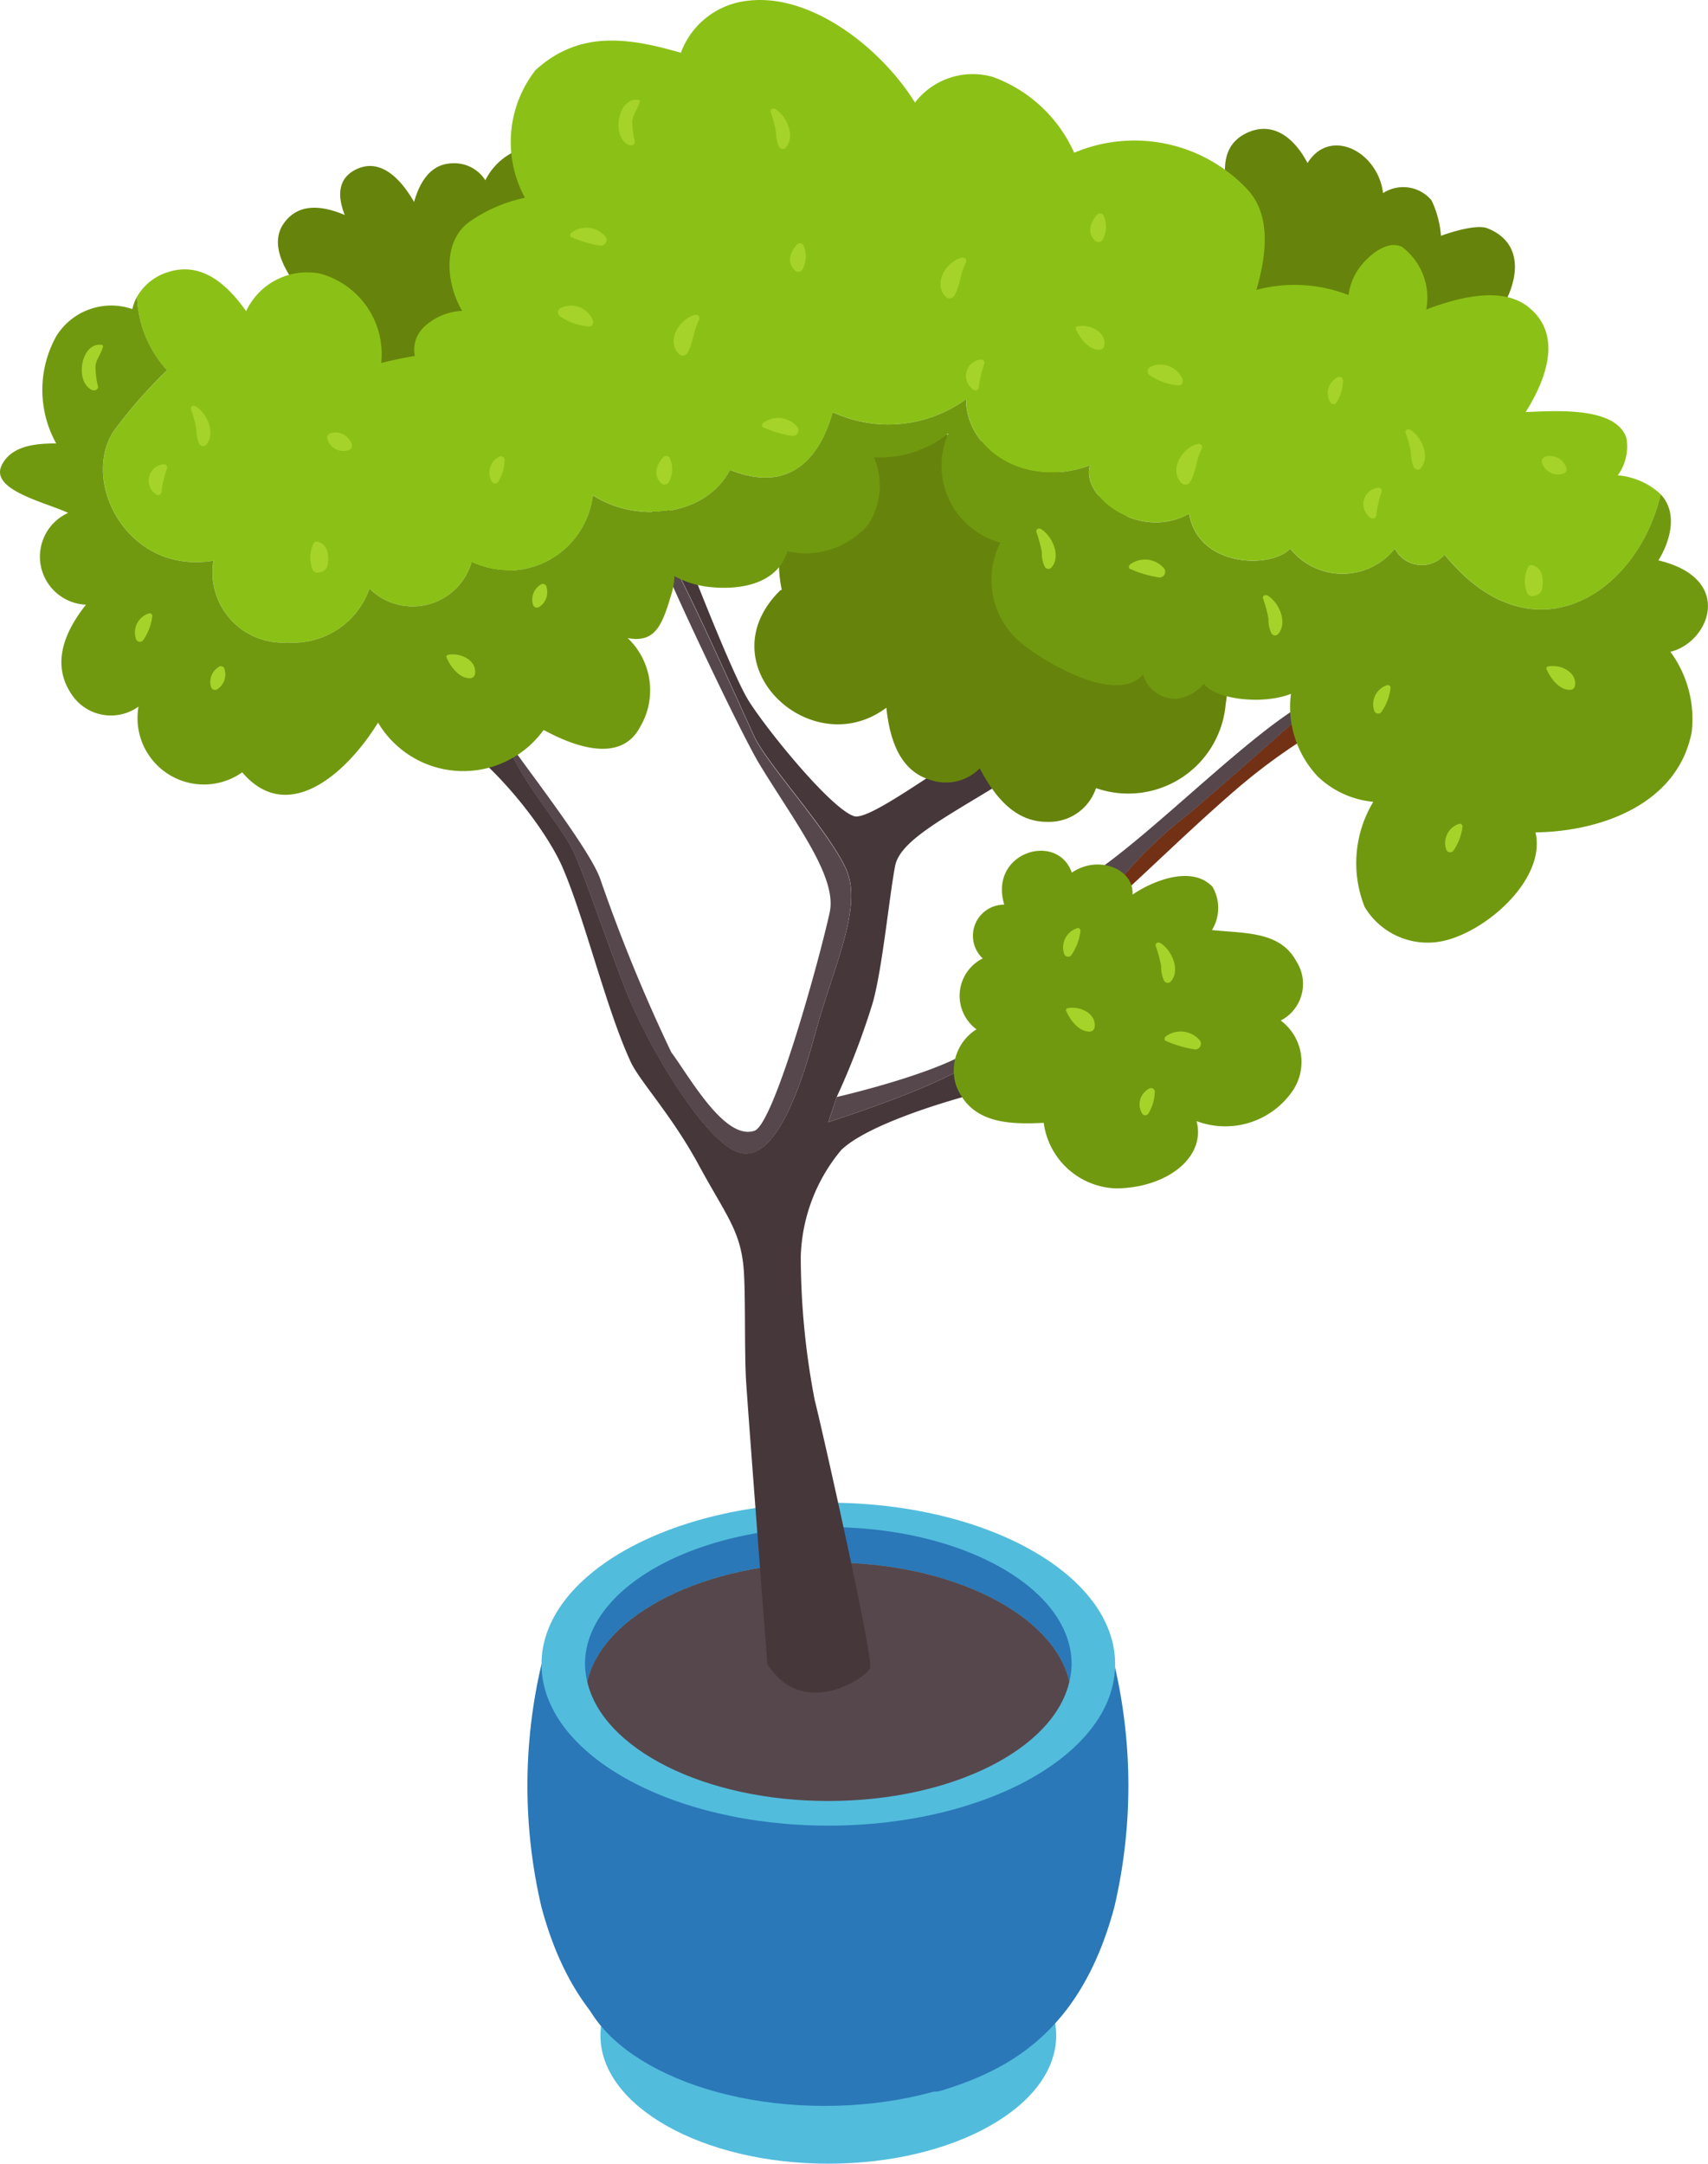 <svg xmlns="http://www.w3.org/2000/svg" xmlns:xlink="http://www.w3.org/1999/xlink" width="56.867" height="72.03" viewBox="0 0 56.867 72.03">
  <defs>
    <clipPath id="clip-path">
      <rect id="Rectangle_7671" data-name="Rectangle 7671" width="56.867" height="72.03" transform="translate(0 0)" fill="none"/>
    </clipPath>
  </defs>
  <g id="Group_12857" data-name="Group 12857" transform="translate(0 0)">
    <g id="Group_12856" data-name="Group 12856" clip-path="url(#clip-path)">
      <path id="Path_36216" data-name="Path 36216" d="M35.166,67.759c0,2.359-3.4,4.27-7.588,4.27s-7.587-1.911-7.587-4.27,3.4-4.27,7.587-4.27,7.588,1.912,7.588,4.27" fill="#52bcdd"/>
      <path id="Path_36217" data-name="Path 36217" d="M35.679,65.476c0,2.557-3.682,4.629-8.224,4.629s-8.225-2.072-8.225-4.629,3.683-4.629,8.225-4.629,8.224,2.073,8.224,4.629" fill="#2a78b7"/>
      <path id="Path_36218" data-name="Path 36218" d="M18.029,55.4a17.706,17.706,0,0,0,0,8.093C19.108,67.5,21.373,68.861,23.8,69.6S28.97,58.551,28.97,58.551Z" fill="#2a78b7"/>
      <path id="Path_36219" data-name="Path 36219" d="M37.1,55.4a17.706,17.706,0,0,1,0,8.093c-1.079,4.011-3.344,5.372-5.773,6.107s-5.168-11.045-5.168-11.045Z" fill="#2a78b7"/>
      <path id="Path_36220" data-name="Path 36220" d="M37.128,55.4c0,2.968-4.275,5.375-9.549,5.375s-9.55-2.407-9.55-5.375,4.275-5.375,9.55-5.375,9.549,2.407,9.549,5.375" fill="#52bcdd"/>
      <path id="Path_36221" data-name="Path 36221" d="M27.578,52.01c4.12,0,7.513,1.732,8.026,3.973a2.636,2.636,0,0,0,.074-.587c0-2.518-3.626-4.559-8.1-4.559s-8.1,2.041-8.1,4.559a2.636,2.636,0,0,0,.074.587c.513-2.241,3.906-3.973,8.026-3.973" fill="#2a78b7"/>
      <path id="Path_36222" data-name="Path 36222" d="M27.578,59.955c4.12,0,7.513-1.732,8.026-3.973-.513-2.24-3.906-3.972-8.026-3.972s-7.513,1.732-8.026,3.972c.513,2.241,3.906,3.973,8.026,3.973" fill="#56474c"/>
      <path id="Path_36223" data-name="Path 36223" d="M27.579,37.355l.279-.837a24.887,24.887,0,0,0,1.176-3.06c.328-1.064.565-3.557.767-4.624.187-.991,2.157-1.839,4.531-3.4s3.253-5.657,3.253-5.657l-1.906-.572s-1.347,4.681-2.808,5.451-3.908,2.683-4.437,2.514c-.759-.244-2.868-2.827-3.507-3.84s-2.648-6.292-2.648-6.353-.913-.213-.639.7c.037.122.12.337.234.611.118-.031.214-.035.261.026.5.638,2.557,5.3,2.984,6.21s2.45,3.1,3.043,4.383-.411,3.241-1.039,5.57-1.518,4.383-2.659,3.835-2.922-3.561-3.607-5.3-1.37-3.836-1.781-4.7-1.689-2.243-2.191-3.567c-.036-.094-.056-.18-.082-.268l0,0a.892.892,0,0,1-.041-.139,3.067,3.067,0,0,1-.09-.641,18.344,18.344,0,0,1-.051-2.851c.091-.666.932-4.751.932-4.751s-1.3.029-1.572.882-.639,5.631-.821,5.841a8.949,8.949,0,0,1-2.74,0c-.73-.063-1.917-1.315-1.917-1.315l-.457.557s1.2,1.85,2.374,1.648c2.444-.421,5.56,3.431,6.309,5.166S20.187,33.6,21,35.352c.291.63,1.369,1.778,2.259,3.422s1.371,2.157,1.493,3.375c.081.806.025,2.869.091,3.866.11,1.64.706,9.38.706,9.38,1.187,1.873,3.3.455,3.42.134s-1.573-7.846-1.847-8.936a25.391,25.391,0,0,1-.461-4.76,5.792,5.792,0,0,1,1.348-3.55c.925-.892,3.766-1.7,4.5-1.883.363-.091.68-.879.93-1.723a11.854,11.854,0,0,1-2.215,1.308c-1.37.639-3.642,1.37-3.642,1.37" fill="#46373b"/>
      <path id="Path_36224" data-name="Path 36224" d="M36.3,30.625c.523-.236,2.864-2.636,4.921-4.4a19.654,19.654,0,0,1,2.983-2.1,2.77,2.77,0,0,0-.383-.777c-.957.9-3.239,2.882-4.224,3.729a14.564,14.564,0,0,0-3.3,3.543" fill="#723114"/>
      <path id="Path_36225" data-name="Path 36225" d="M35.166,29.688c-1.814.41-1.685,3.95-2.408,4.913s-4.9,1.918-4.9,1.918l-.278.837s2.272-.731,3.642-1.37a11.854,11.854,0,0,0,2.215-1.308c.254-.856.439-1.769.531-2.069a4.62,4.62,0,0,1,2.283-1.961.469.469,0,0,0,.048-.022,14.546,14.546,0,0,1,3.3-3.543c.985-.847,3.267-2.827,4.224-3.729-.056-.057-.112-.089-.165-.062-2.343,1.2-6.674,5.986-8.488,6.4" fill="#56474c"/>
      <path id="Path_36226" data-name="Path 36226" d="M27.626,30.367c-.382,1.731-1.869,7.064-2.508,7.277-.988.329-2.144-1.774-2.77-2.617a55.624,55.624,0,0,1-2.357-5.749C19.622,28.185,17,24.915,16.8,24.486c.026.088.047.174.082.268.5,1.324,1.781,2.7,2.192,3.567s1.1,2.962,1.78,4.7,2.466,4.748,3.607,5.3,2.031-1.507,2.659-3.835,1.633-4.292,1.039-5.57-2.617-3.47-3.043-4.383-2.488-5.572-2.983-6.21c-.048-.061-.144-.057-.262-.026.734,1.765,2.837,6.19,3.419,7.148,1.165,1.918,2.595,3.745,2.334,4.929" fill="#56474c"/>
      <path id="Path_36227" data-name="Path 36227" d="M19.3,5.276A2.087,2.087,0,0,0,16.159,6a1.227,1.227,0,0,0-1.1-.564c-.734.019-1.088.639-1.273,1.287-.422-.74-1.1-1.479-1.919-1.089-.663.315-.615.952-.389,1.523-.706-.3-1.528-.431-2.029.278s.056,1.635.595,2.29c-.992,1.859-.812,5.029,1.01,6.032,2.926,1.61,5.453-1.79,6.512-4.015.413-.866.766-1.767,1.252-2.6.352-.6,1.15-1.241,1.332-1.91A1.859,1.859,0,0,0,19.3,5.276" fill="#66840b"/>
      <path id="Path_36228" data-name="Path 36228" d="M49.524,7.6c-.431-.17-1.548.25-1.548.25a3.3,3.3,0,0,0-.314-1.18,1.226,1.226,0,0,0-1.613-.241c-.172-1.389-1.766-2.208-2.516-1-.4-.777-1.129-1.458-2.068-.98-.748.381-.755,1.15-.6,1.875a3.436,3.436,0,0,0-.837,4.294c.791,1.053,2.323.64,3.438.636a20.793,20.793,0,0,1,3.415.278c.418.068,1.119.344,1.57.173,1.383-.523,3.069-3.316,1.068-4.107" fill="#66840b"/>
      <path id="Path_36229" data-name="Path 36229" d="M36.5,16.441c-2.3-1.538-5.69-2.83-8.339-1.383a4.188,4.188,0,0,0-2.132,4.578.127.127,0,0,0-.057.023c-2.5,2.472,1.036,5.779,3.539,3.9.109,1.023.427,2.12,1.508,2.418a1.574,1.574,0,0,0,1.6-.4c.483.912,1.159,1.8,2.272,1.782a1.641,1.641,0,0,0,1.6-1.123,3.256,3.256,0,0,0,4.317-2.791c.488-2.9-2.118-5.533-4.309-7" fill="#66840b"/>
      <path id="Path_36230" data-name="Path 36230" d="M3.779,14.364c-1.1,1.731.51,4.774,3.33,4.3a2.34,2.34,0,0,0,2.472,2.723A2.678,2.678,0,0,0,12.3,19.593a2.042,2.042,0,0,0,3.4-.875,2.838,2.838,0,0,0,4.04-2.234c1.357.9,3.707.783,4.57-.842,2.09.842,3.041-.557,3.417-1.922a4.408,4.408,0,0,0,4.44-.432c0,1.677,1.966,3.006,4.126,2.2-.324,1.044,1.654,2.535,3.3,1.611.314,1.819,2.776,1.819,3.367,1.164a2.233,2.233,0,0,0,3.484,0,1.011,1.011,0,0,0,1.658.2c2.915,3.6,6.422,1.313,7.191-2.01a2.41,2.41,0,0,0-1.429-.63,1.628,1.628,0,0,0,.284-1.253c-.353-1-2.192-.908-3.352-.851.681-1.086,1.259-2.592.069-3.515-.811-.629-2.138-.373-3.38.1a2.113,2.113,0,0,0-.812-2.089c-.484-.219-1.043.248-1.334.6A1.944,1.944,0,0,0,44.9,9.823a4.951,4.951,0,0,0-3.069-.173c.32-1.1.515-2.449-.286-3.33a5.158,5.158,0,0,0-5.781-1.235,4.742,4.742,0,0,0-2.7-2.521,2.424,2.424,0,0,0-2.6.85C29.338,1.6,27.006-.23,24.905.024a2.675,2.675,0,0,0-2.236,1.732c-1.785-.515-3.385-.741-4.838.577a3.881,3.881,0,0,0-.353,4.25,5.046,5.046,0,0,0-1.857.807c-.9.666-.766,2.056-.234,2.959a1.976,1.976,0,0,0-1.257.525,1.041,1.041,0,0,0-.318.976c-.376.063-.748.139-1.119.235a2.781,2.781,0,0,0-2.02-2.972,2.24,2.24,0,0,0-2.478,1.245c-.622-.88-1.477-1.664-2.6-1.3a1.787,1.787,0,0,0-1.034.823,3.828,3.828,0,0,0,1,2.449,15.906,15.906,0,0,0-1.785,2.038" fill="#8bc116"/>
      <path id="Path_36231" data-name="Path 36231" d="M1.883,11.176a3.675,3.675,0,0,0-.012,3.586c-.633,0-1.476.054-1.81.717-.419.829,1.439,1.237,2.208,1.595a1.6,1.6,0,0,0,.593,3.056c-.68.858-1.167,1.931-.5,2.952a1.572,1.572,0,0,0,2.25.441A2.21,2.21,0,0,0,8.065,25.71c1.533,1.806,3.519-.015,4.521-1.655A3.3,3.3,0,0,0,18.1,24.3c1.018.553,2.573,1.126,3.216-.107a2.393,2.393,0,0,0-.417-2.951c.952.179,1.165-.49,1.474-1.525a2.07,2.07,0,0,0,.08-.539,3.163,3.163,0,0,0,1.158.362c1.141.124,2.3-.155,2.6-1.19A2.742,2.742,0,0,0,28.9,17.47a2.372,2.372,0,0,0,.195-2.247,3.639,3.639,0,0,0,2.48-.795,2.659,2.659,0,0,0,1.734,3.638,2.722,2.722,0,0,0,.521,3.185c.716.69,3.331,2.263,4.225,1.2a1.133,1.133,0,0,0,1.118.813,1.45,1.45,0,0,0,.908-.5c.411.534,1.977.7,2.9.334a3.381,3.381,0,0,0,.885,2.743,3.088,3.088,0,0,0,1.857.852,3.944,3.944,0,0,0-.287,3.5,2.442,2.442,0,0,0,2.323,1.177c1.473-.126,3.748-2.016,3.365-3.66,2.192-.029,4.736-.946,5.2-3.338a3.775,3.775,0,0,0-.709-2.674c1.292-.306,2.161-2.435-.4-3.043.188-.29.792-1.434.076-2.2-.77,3.323-4.277,5.606-7.192,2.01a1.01,1.01,0,0,1-1.658-.2,2.233,2.233,0,0,1-3.484,0c-.591.656-3.053.656-3.367-1.164-1.643.924-3.622-.566-3.3-1.611-2.16.8-4.126-.528-4.126-2.2a4.41,4.41,0,0,1-4.44.431c-.376,1.365-1.327,2.765-3.417,1.922-.863,1.625-3.213,1.742-4.569.843A2.839,2.839,0,0,1,15.7,18.718a2.042,2.042,0,0,1-3.4.875,2.678,2.678,0,0,1-2.721,1.794,2.341,2.341,0,0,1-2.472-2.723c-2.82.475-4.43-2.569-3.33-4.3a15.906,15.906,0,0,1,1.785-2.038,3.825,3.825,0,0,1-1-2.448,1.5,1.5,0,0,0-.155.412,2.149,2.149,0,0,0-2.523.886" fill="#719910"/>
      <path id="Path_36232" data-name="Path 36232" d="M42.642,33.974a1.376,1.376,0,0,0,.526-1.96c-.538-1.02-1.714-.935-2.816-1.053a1.4,1.4,0,0,0,.015-1.443c-.7-.731-2.009-.183-2.661.264.068-.814-1.1-1.356-2.021-.732-.48-1.376-2.776-.682-2.249,1.067a1.035,1.035,0,0,0-.717,1.789,1.391,1.391,0,0,0-.208,2.36,1.618,1.618,0,0,0-.673,1.882c.491,1.245,1.726,1.291,2.912,1.231a2.515,2.515,0,0,0,2.421,2.183c1.693-.021,2.987-1.042,2.669-2.24a2.717,2.717,0,0,0,3.22-1.042,1.718,1.718,0,0,0-.418-2.306" fill="#719910"/>
      <path id="Path_36233" data-name="Path 36233" d="M3.429,11.543a.049.049,0,0,0-.035-.061c-.7-.112-.923,1.237-.33,1.5.083.037.209-.005.2-.115a2.7,2.7,0,0,1-.084-.7c.038-.231.2-.41.249-.632" fill="#a5d329"/>
      <path id="Path_36234" data-name="Path 36234" d="M21.3,3.387a.049.049,0,0,0-.035-.061c-.7-.112-.923,1.237-.33,1.5.083.037.209-.005.2-.115a2.7,2.7,0,0,1-.084-.7c.038-.231.2-.41.249-.632" fill="#a5d329"/>
      <path id="Path_36235" data-name="Path 36235" d="M6.492,13.52a.092.092,0,0,0-.134.1,4.138,4.138,0,0,1,.182.676,1.062,1.062,0,0,0,.1.489.139.139,0,0,0,.216.028c.344-.373.036-1.076-.363-1.3" fill="#a5d329"/>
      <path id="Path_36236" data-name="Path 36236" d="M42.184,19.821a.092.092,0,0,0-.134.1,4.168,4.168,0,0,1,.183.676,1.037,1.037,0,0,0,.1.489.137.137,0,0,0,.214.028c.345-.373.037-1.076-.362-1.3" fill="#a5d329"/>
      <path id="Path_36237" data-name="Path 36237" d="M34.638,17.606a.092.092,0,0,0-.134.1,4.141,4.141,0,0,1,.183.676,1.037,1.037,0,0,0,.1.489A.138.138,0,0,0,35,18.9c.344-.373.036-1.076-.363-1.3" fill="#a5d329"/>
      <path id="Path_36238" data-name="Path 36238" d="M25.792,3.626a.092.092,0,0,0-.134.1,4.138,4.138,0,0,1,.182.676,1.062,1.062,0,0,0,.1.489.14.14,0,0,0,.216.028c.344-.373.036-1.076-.363-1.3" fill="#a5d329"/>
      <path id="Path_36239" data-name="Path 36239" d="M5.457,15.454a.548.548,0,0,0-.244,1.014.11.11,0,0,0,.163-.093,3.889,3.889,0,0,1,.185-.784.109.109,0,0,0-.1-.137" fill="#a5d329"/>
      <path id="Path_36240" data-name="Path 36240" d="M32.669,11.968a.548.548,0,0,0-.244,1.014.11.11,0,0,0,.163-.093,3.889,3.889,0,0,1,.185-.784.109.109,0,0,0-.1-.137" fill="#a5d329"/>
      <path id="Path_36241" data-name="Path 36241" d="M10.708,18.089c-.057-.036-.2-.107-.254-.021a1.047,1.047,0,0,0-.036.91.179.179,0,0,0,.2.08l.081-.02a.283.283,0,0,0,.2-.2c.052-.23.047-.6-.188-.749" fill="#a5d329"/>
      <path id="Path_36242" data-name="Path 36242" d="M4.94,20.425a.669.669,0,0,0-.414.842.139.139,0,0,0,.229.061,1.76,1.76,0,0,0,.313-.8.088.088,0,0,0-.128-.1" fill="#a5d329"/>
      <path id="Path_36243" data-name="Path 36243" d="M48.563,27.432a.669.669,0,0,0-.414.842.139.139,0,0,0,.229.061,1.749,1.749,0,0,0,.313-.8.088.088,0,0,0-.128-.1" fill="#a5d329"/>
      <path id="Path_36244" data-name="Path 36244" d="M35.843,30.908a.669.669,0,0,0-.414.842.139.139,0,0,0,.229.061,1.749,1.749,0,0,0,.313-.805.088.088,0,0,0-.128-.1" fill="#a5d329"/>
      <path id="Path_36245" data-name="Path 36245" d="M11.005,14.423a.155.155,0,0,0-.092.225.552.552,0,0,0,.7.335.151.151,0,0,0,.1-.184.569.569,0,0,0-.714-.376" fill="#a5d329"/>
      <path id="Path_36246" data-name="Path 36246" d="M16.59,15.222a.586.586,0,0,0-.21.815.123.123,0,0,0,.208,0,1.429,1.429,0,0,0,.21-.694.126.126,0,0,0-.208-.121" fill="#a5d329"/>
      <path id="Path_36247" data-name="Path 36247" d="M38.237,36.255a.586.586,0,0,0-.21.815.122.122,0,0,0,.208,0,1.429,1.429,0,0,0,.21-.694.126.126,0,0,0-.208-.121" fill="#a5d329"/>
      <path id="Path_36248" data-name="Path 36248" d="M44.505,12.579a.586.586,0,0,0-.211.815.123.123,0,0,0,.208,0,1.432,1.432,0,0,0,.21-.694.125.125,0,0,0-.207-.121" fill="#a5d329"/>
      <path id="Path_36249" data-name="Path 36249" d="M14.912,21.8a.068.068,0,0,0-.04.1c.138.307.419.683.781.678a.171.171,0,0,0,.165-.166c.046-.452-.522-.7-.906-.61" fill="#a5d329"/>
      <path id="Path_36250" data-name="Path 36250" d="M46.931,14.3a.092.092,0,0,0-.134.1,4.272,4.272,0,0,1,.183.676,1.048,1.048,0,0,0,.1.489.14.14,0,0,0,.216.028c.344-.373.036-1.076-.363-1.3" fill="#a5d329"/>
      <path id="Path_36251" data-name="Path 36251" d="M38.611,31.387a.092.092,0,0,0-.134.1,4.244,4.244,0,0,1,.183.676,1.037,1.037,0,0,0,.1.489.139.139,0,0,0,.215.028c.344-.373.036-1.076-.363-1.3" fill="#a5d329"/>
      <path id="Path_36252" data-name="Path 36252" d="M45.9,16.236a.548.548,0,0,0-.244,1.014.109.109,0,0,0,.163-.093A3.889,3.889,0,0,1,46,16.373a.109.109,0,0,0-.1-.137" fill="#a5d329"/>
      <path id="Path_36253" data-name="Path 36253" d="M51.147,18.872c-.057-.036-.2-.107-.254-.021a1.047,1.047,0,0,0-.036.91.178.178,0,0,0,.2.08l.082-.02a.284.284,0,0,0,.2-.2c.052-.229.047-.6-.188-.748" fill="#a5d329"/>
      <path id="Path_36254" data-name="Path 36254" d="M46.167,22.814a.669.669,0,0,0-.414.842.139.139,0,0,0,.229.061,1.749,1.749,0,0,0,.313-.8.088.088,0,0,0-.128-.1" fill="#a5d329"/>
      <path id="Path_36255" data-name="Path 36255" d="M51.444,15.206a.156.156,0,0,0-.092.226.552.552,0,0,0,.7.334.15.15,0,0,0,.1-.183.569.569,0,0,0-.714-.377" fill="#a5d329"/>
      <path id="Path_36256" data-name="Path 36256" d="M51.535,22.187a.068.068,0,0,0-.04.1c.138.307.419.684.781.678a.171.171,0,0,0,.166-.165c.045-.452-.523-.7-.907-.61" fill="#a5d329"/>
      <path id="Path_36257" data-name="Path 36257" d="M35.867,10.865a.067.067,0,0,0-.041.1c.139.307.419.684.78.679a.17.17,0,0,0,.166-.166c.047-.452-.522-.7-.9-.61" fill="#a5d329"/>
      <path id="Path_36258" data-name="Path 36258" d="M35.542,33.563a.067.067,0,0,0-.04.1c.138.308.419.684.781.679a.171.171,0,0,0,.165-.166c.046-.452-.522-.7-.906-.61" fill="#a5d329"/>
      <path id="Path_36259" data-name="Path 36259" d="M18.2,19.56a.126.126,0,0,0-.212-.088.582.582,0,0,0-.243.655.137.137,0,0,0,.2.082.579.579,0,0,0,.254-.649" fill="#a5d329"/>
      <path id="Path_36260" data-name="Path 36260" d="M7.481,22.3a.127.127,0,0,0-.213-.088.582.582,0,0,0-.242.655.137.137,0,0,0,.2.082.579.579,0,0,0,.254-.649" fill="#a5d329"/>
      <path id="Path_36261" data-name="Path 36261" d="M20.144,7.86a.836.836,0,0,0-1.116-.117c-.046.035-.067.122,0,.151a3.746,3.746,0,0,0,.934.278.189.189,0,0,0,.182-.312" fill="#a5d329"/>
      <path id="Path_36262" data-name="Path 36262" d="M26.531,14.193a.836.836,0,0,0-1.116-.117c-.046.035-.067.122,0,.151a3.746,3.746,0,0,0,.934.278.188.188,0,0,0,.182-.312" fill="#a5d329"/>
      <path id="Path_36263" data-name="Path 36263" d="M38.743,18.906a.836.836,0,0,0-1.116-.117c-.046.035-.067.122,0,.151a3.746,3.746,0,0,0,.934.278.188.188,0,0,0,.182-.312" fill="#a5d329"/>
      <path id="Path_36264" data-name="Path 36264" d="M39.932,34.617a.835.835,0,0,0-1.116-.116c-.046.034-.067.121,0,.15a3.746,3.746,0,0,0,.934.278.188.188,0,0,0,.182-.312" fill="#a5d329"/>
      <path id="Path_36265" data-name="Path 36265" d="M23.148,10.481c-.524.125-.982.859-.542,1.306a.18.18,0,0,0,.28-.036c.195-.333.2-.748.389-1.106a.113.113,0,0,0-.127-.164" fill="#a5d329"/>
      <path id="Path_36266" data-name="Path 36266" d="M39.885,14.777c-.524.125-.982.859-.543,1.306a.18.18,0,0,0,.28-.036c.2-.333.2-.748.389-1.106a.113.113,0,0,0-.126-.164" fill="#a5d329"/>
      <path id="Path_36267" data-name="Path 36267" d="M32.031,8.576c-.524.125-.983.859-.542,1.306a.18.18,0,0,0,.28-.036c.2-.333.2-.748.388-1.1a.113.113,0,0,0-.126-.165" fill="#a5d329"/>
      <path id="Path_36268" data-name="Path 36268" d="M18.7,10.24a.164.164,0,0,0-.039.3,1.964,1.964,0,0,0,.952.329c.118.009.16-.123.121-.212A.78.78,0,0,0,18.7,10.24" fill="#a5d329"/>
      <path id="Path_36269" data-name="Path 36269" d="M38.332,12.2a.164.164,0,0,0-.039.3,1.974,1.974,0,0,0,.952.329c.118.009.16-.123.121-.212a.78.78,0,0,0-1.034-.413" fill="#a5d329"/>
      <path id="Path_36270" data-name="Path 36270" d="M22.309,15.274a.134.134,0,0,0-.222-.059c-.234.261-.351.61-.07.872a.16.16,0,0,0,.247-.032.9.9,0,0,0,.045-.781" fill="#a5d329"/>
      <path id="Path_36271" data-name="Path 36271" d="M36.754,7.2a.134.134,0,0,0-.222-.058c-.234.26-.351.609-.07.871a.16.16,0,0,0,.247-.032.9.9,0,0,0,.045-.781" fill="#a5d329"/>
      <path id="Path_36272" data-name="Path 36272" d="M26.76,8.193a.134.134,0,0,0-.222-.058c-.234.26-.351.609-.07.871a.16.16,0,0,0,.247-.032.9.9,0,0,0,.045-.781" fill="#a5d329"/>
    </g>
  </g>
</svg>
